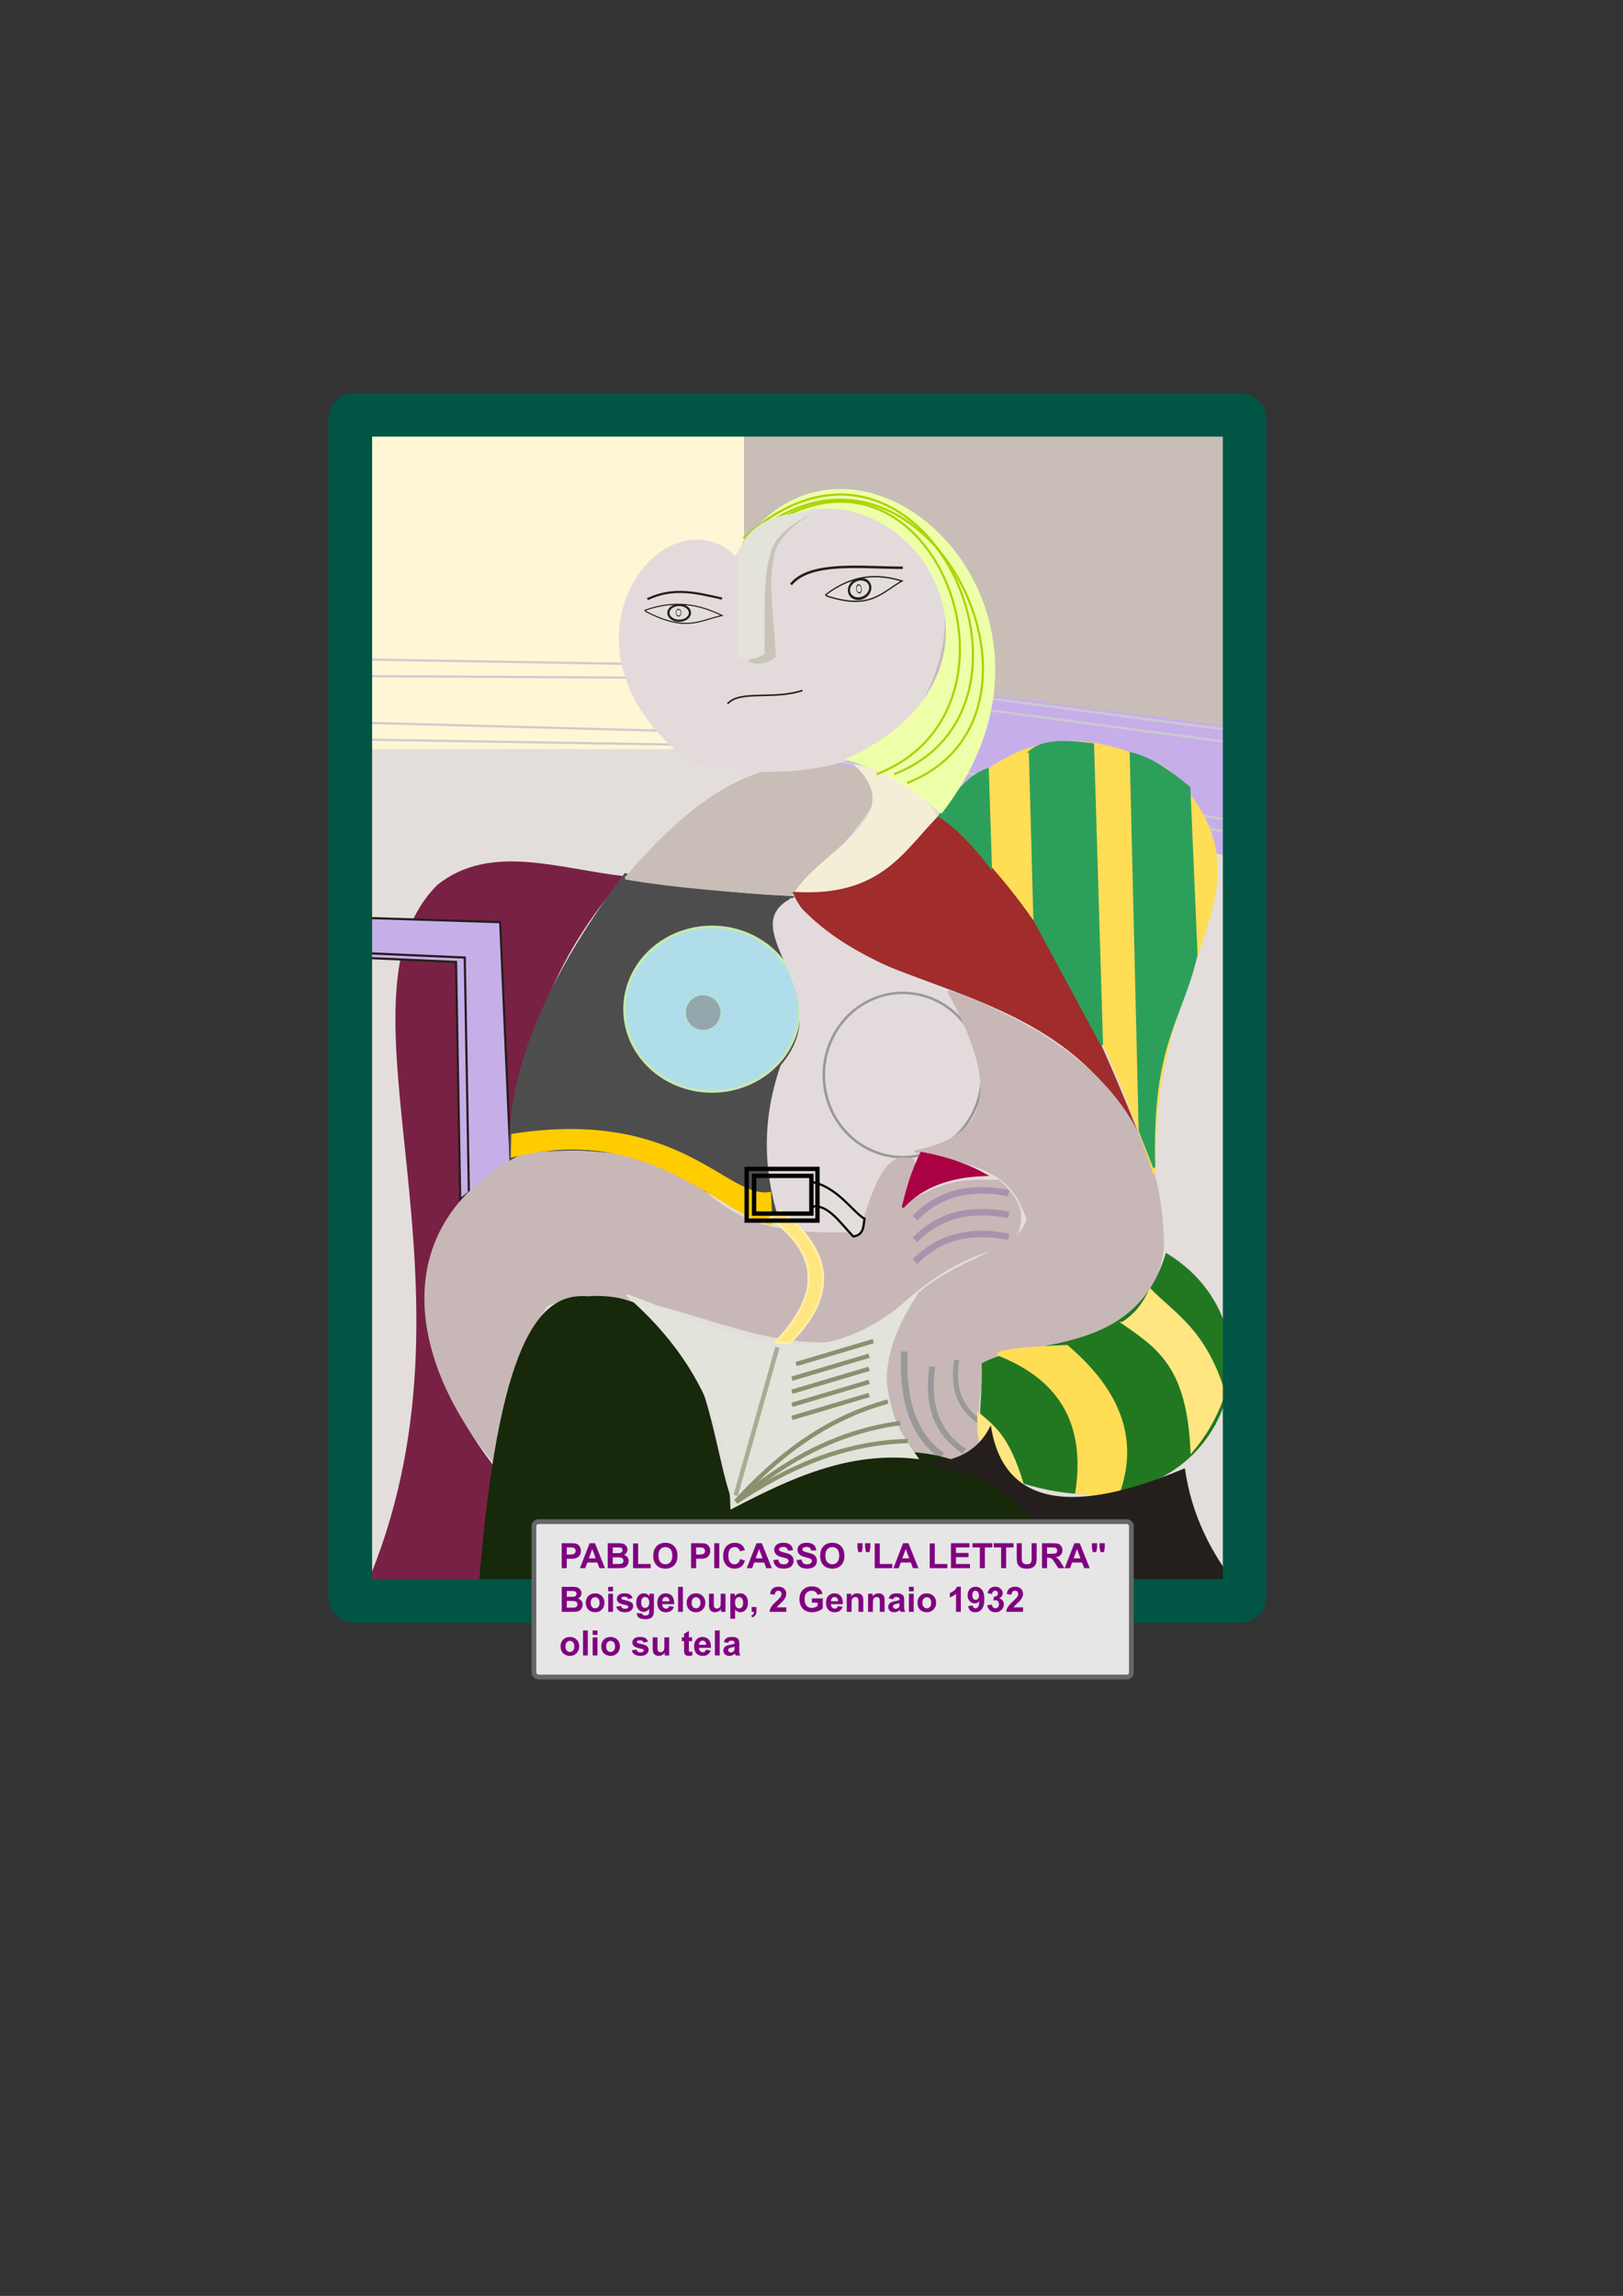<?xml version="1.0" encoding="UTF-8" standalone="no"?>
<!-- Created with Inkscape (http://www.inkscape.org/) -->
<svg
    xmlns:inkscape="http://www.inkscape.org/namespaces/inkscape"
    xmlns:rdf="http://www.w3.org/1999/02/22-rdf-syntax-ns#"
    xmlns="http://www.w3.org/2000/svg"
    xmlns:cc="http://creativecommons.org/ns#"
    xmlns:dc="http://purl.org/dc/elements/1.1/"
    xmlns:sodipodi="http://sodipodi.sourceforge.net/DTD/sodipodi-0.dtd"
    xmlns:svg="http://www.w3.org/2000/svg"
    xmlns:ns1="http://sozi.baierouge.fr"
    xmlns:xlink="http://www.w3.org/1999/xlink"
    id="svg2"
    sodipodi:docname="picasso.svg.2012_11_25_18_24_43.0.svg"
    viewBox="0 0 744.09 1052.4"
    version="1.1"
    inkscape:version="0.48+devel r9772"
  >
  <rect x="0" y="0" width="744.09" height="1052.4" fill="#333333" stroke="none"/>
  <sodipodi:namedview
      id="base"
      bordercolor="#666666"
      inkscape:pageshadow="2"
      inkscape:window-y="0"
      pagecolor="#ffffff"
      inkscape:window-height="752"
      inkscape:window-maximized="0"
      inkscape:zoom="1.0395518"
      inkscape:window-x="0"
      showgrid="false"
      borderopacity="1.0"
      inkscape:current-layer="layer1"
      inkscape:cx="365.61989"
      inkscape:cy="577.39493"
      inkscape:window-width="1280"
      inkscape:pageopacity="0.0"
      inkscape:document-units="px"
  />
  <g
      id="layer1"
      inkscape:label="Livello 1"
      inkscape:groupmode="layer"
    >
    <g
        id="g4293"
      >
      <g
          id="g4029"
        >
        <g
            id="g3949"
          >
          <rect
              id="rect3215"
              style="fill:#fff6d5"
              ry="1.787"
              height="154.56"
              width="181.54"
              y="190.51"
              x="166.25"
          />
          <path
              id="path3217"
              d="m341.11 189.56v156.7l224.54 45.863-1.911-202.56z"
              style="fill:#c8beb7"
              inkscape:connector-curvature="0"
          />
          <path
              id="path3219"
              d="m563.74 332.88v60.196l-219.76-44.908-0.955-43.952z"
              style="fill:#c6afe9"
              inkscape:connector-curvature="0"
          />
          <path
              id="path3223"
              sodipodi:nodetypes="ccccccc"
              inkscape:connector-curvature="0"
              style="stroke:#cccccc;stroke-width:1px;fill:none"
              d="m168.32 331.34 172.62 4.628 222.92 40.033 0.688 5.771-220.06-39.899-177.37-2.852z"
          />
          <path
              id="path3221"
              d="m167.21 302.3 172.94 2.866 224.54 29.62 0.955 5.733-221.67-29.62-175.81-0.955z"
              style="stroke:#cccccc;stroke-width:1px;fill:none"
              inkscape:connector-curvature="0"
          />
          <path
              id="path3225"
              d="m170.08 730.36 395.57-0.955v-336.33l-218.81-49.685h-180.59z"
              style="fill:#e3dedb"
              inkscape:connector-curvature="0"
          />
          <path
              id="path3326"
              d="m286.65 401.67c-32.746 36.179-49.424 80.392-51.596 131.86-57.108 27.377-44.972 91.809-8.599 138.55-2.229 18.982-4.459 37.967-6.688 54.463l-52.552 1.911c60.08-137.83-19.71-270.21 33.43-322.95 24.418-19.213 55.395-7.21 85.994-3.822z"
              sodipodi:nodetypes="ccccccc"
              style="fill:#782144"
              inkscape:connector-curvature="0"
          />
          <g
              id="g3322"
            >
            <path
                id="path3320"
                d="m164.17 422.78 61.151 1.911 4.777 109.88-19.11 15.288-1.911-108.93-42.997-1.911z"
                style="stroke:#241f1c;stroke-width:1px;fill:#c6afe9"
                inkscape:connector-curvature="0"
            />
            <path
                id="path3318"
                style="stroke:#241f1c;stroke-width:1px;fill:#c6afe9"
                inkscape:connector-curvature="0"
                d="m168.17 420.78 61.151 1.911 4.777 109.88-19.11 15.288-1.911-108.93-42.997-1.911z"
            />
          </g
          >
          <path
              id="path3328"
              d="m286.65 400.72c22.581 6.402 48.784 9.183 76.439 10.51-22.001 15.771 20.585 45.871-5.733 82.172-7.395 17.517-7.651 48.411 0 65.929-40.928-9.889-66.654-44.872-123.26-27.709-2.066-36.29 13.863-79.329 52.552-130.9z"
              sodipodi:nodetypes="cccccc"
              style="stroke:#4d4d4d;stroke-width:1px;fill:#4d4d4d"
              inkscape:connector-curvature="0"
          />
          <g
              id="g4102"
            >
            <path
                id="path3330"
                sodipodi:rx="35.830811"
                sodipodi:ry="32.008854"
                style="stroke-linejoin:round;stroke:#c6e9af;stroke-linecap:round;stroke-width:1.056;fill:#afdde9"
                sodipodi:type="arc"
                d="m365 462.35a35.831 32.009 0 1 1 -71.662 0 35.831 32.009 0 1 1 71.662 0z"
                transform="matrix(1.119 0 0 1.177 -41.9 -81.597)"
                sodipodi:cy="462.34821"
                sodipodi:cx="329.16571"
            />
            <path
                id="path4100"
                sodipodi:rx="35.830811"
                sodipodi:ry="32.008854"
                style="stroke-linejoin:round;stroke:#c6e9af;stroke-linecap:round;stroke-width:1.056;fill:#93a7ac"
                sodipodi:type="arc"
                d="m365 462.35a35.831 32.009 0 1 1 -71.662 0 35.831 32.009 0 1 1 71.662 0z"
                transform="matrix(.225 0 0 .252 248.31 347.64)"
                sodipodi:cy="462.34821"
                sodipodi:cx="329.16571"
            />
          </g
          >
          <path
              id="path4106"
              d="m286.65 402.63c24.217 4.13 50.667 6.025 77.395 7.644 16.034-18.325 48.91-46.636 34.398-56.374-49.837-13.617-82.064 14.59-111.79 48.73z"
              sodipodi:nodetypes="cccc"
              style="stroke:#c8beb7;stroke-width:1px;fill:#c8beb7"
              inkscape:connector-curvature="0"
          />
          <path
              id="path4108"
              d="m364.04 410.27c20.398-1.997 40.579-2.69 65.929-34.398-6.114-11.435-15.956-21.005-37.264-24.843 25.181 24.089-17.577 39.685-28.665 59.24z"
              sodipodi:nodetypes="cccc"
              style="stroke:#f4eed7;stroke-width:1px;fill:#f4eed7"
              inkscape:connector-curvature="0"
          />
          <path
              id="path4110"
              d="m364.04 409.32c40.927 2.549 50.933-19.64 67.84-36.309 42.472 36.74 66.181 86.699 95.549 161.48-30.73-92.74-140.59-75.03-163.39-125.17z"
              sodipodi:nodetypes="cccc"
              style="stroke:#a02c2c;stroke-width:1px;fill:#a02c2c"
              inkscape:connector-curvature="0"
          />
          <path
              id="path4112"
              d="m363.09 412.19c17.12 19.94 36.809 29.035 73.573 43.952 14.728 23.32 29.718 65.335-22.932 75.484-16.514 7.341-16.343 20.244-18.154 32.487h-36.309c-8.081-22.943-10.649-47.462-0.955-75.484 28.329-33.138-22.38-62.635 4.777-76.439z"
              sodipodi:nodetypes="ccccccc"
              style="stroke:#e3dbdb;stroke-width:1px;fill:#e3dbdb"
              inkscape:connector-curvature="0"
          />
          <path
              id="path4114"
              sodipodi:rx="30.097879"
              sodipodi:ry="32.964344"
              style="stroke-linejoin:round;stroke:#999999;stroke-linecap:round;fill:#e3dbdb"
              sodipodi:type="arc"
              d="m449.08 495.79a30.098 32.964 0 1 1 -60.196 0 30.098 32.964 0 1 1 60.196 0z"
              transform="matrix(1.204 0 0 1.142 -90.511 -73.423)"
              sodipodi:cy="495.79028"
              sodipodi:cx="418.9816"
          />
          <path
              id="path4116"
              d="m434.75 454.23c19.297 35.704 26.066 65.667-15.288 73.573 44.579 6.769 46.467 18.875 51.596 30.576-3.153 25.512-96.929 18.133-52.552 110.84 10.51 3.188 21.021 3.717 31.531-5.733-2.403-15.548-3.461-30.558 6.688-41.086 32.933-6.04 70.355-5.549 76.439-50.641-0.242-46.528-19.674-88.723-98.415-117.53z"
              sodipodi:nodetypes="cccccccc"
              style="stroke:#c8b7b7;stroke-width:1px;fill:#c8b7b7"
              inkscape:connector-curvature="0"
          />
          <g
              id="g4124"
            >
            <path
                id="path4118"
                sodipodi:nodetypes="cc"
                style="stroke:#999999;stroke-width:3;fill:none"
                inkscape:connector-curvature="0"
                d="m414.68 619.53c-1.003 20.416 2.958 37.522 17.199 47.774"
            />
            <path
                id="path4120"
                d="m427.38 626.43c-2.185 15.942 0.86 29.655 14.735 38.752"
                sodipodi:nodetypes="cc"
                style="stroke:#999999;stroke-width:2.685;fill:none"
                inkscape:connector-curvature="0"
            />
            <path
                id="path4122"
                sodipodi:nodetypes="cc"
                style="stroke:#999999;stroke-width:2.335;fill:none"
                inkscape:connector-curvature="0"
                d="m438.65 623.39c-2.099 12.549 0.826 23.343 14.155 30.503"
            />
          </g
          >
          <path
              id="path3099"
              d="m227.41 671.12c1.766-24.206 8.441-48.411 22.932-72.617 45.376-18.742 94.789 28.108 148.1 13.377 17.639-18.321 36.339-35.315 64.018-41.086 7.026-8.796 8.483-18.288-4.777-29.62-12.046 0.633-20.825-2.656-44.908 12.421 4.536-7.325 8.693-14.651 5.733-21.976-7.112-1.603-14.282-2.341-23.887 33.442-92.934 4.827-48.979-43.497-153.83-36.309-64.414 32.083-53.041 95.578-13.377 142.37z"
              sodipodi:nodetypes="cccccccccc"
              style="stroke:#c8b7b7;stroke-width:1px;fill:#c8b7b7"
              inkscape:connector-curvature="0"
          />
          <g
              id="g3875"
            >
            <path
                id="path3101"
                sodipodi:nodetypes="cc"
                style="stroke:#a793ac;stroke-width:3;fill:none"
                inkscape:connector-curvature="0"
                d="m462.46 546.91c-16.7-3.281-31.388-0.526-42.997 11.466"
            />
            <path
                id="path3871"
                d="m462.46 556.91c-16.7-3.281-31.388-0.526-42.997 11.466"
                sodipodi:nodetypes="cc"
                style="stroke:#a793ac;stroke-width:3;fill:none"
                inkscape:connector-curvature="0"
            />
            <path
                id="path3873"
                sodipodi:nodetypes="cc"
                style="stroke:#a793ac;stroke-width:3;fill:none"
                inkscape:connector-curvature="0"
                d="m462.46 566.91c-16.7-3.281-31.388-0.526-42.997 11.466"
            />
          </g
          >
          <path
              id="path3880"
              d="m234.9 520.21c77.08-12.088 98.135 29.995 118.09 26.693l0.641 14.094c-22.36-3.69-55.18-47.19-118.95-30.95z"
              sodipodi:nodetypes="ccccc"
              style="stroke:#ffcc00;stroke-width:1px;fill:#ffcc00"
              inkscape:connector-curvature="0"
          />
          <path
              id="path3882"
              d="m396.34 558.65c-0.562 3.421-0.222 7.407-5.125 8.115-6.03-6.19-11.696-14.934-18.792-13.667l-0.214-11.318c11.765 2.315 18.881 13.912 24.13 16.87z"
              sodipodi:nodetypes="ccccc"
              style="stroke:#000000;stroke-width:1px;fill:#e3dedb"
              inkscape:connector-curvature="0"
          />
          <path
              id="path3892"
              d="m352.99 558.22c24.176 17.728 22.382 36.12 2.562 57.016l6.193 0.641c20.912-20.358 21.916-40.716-3.844-61.073z"
              sodipodi:nodetypes="ccccc"
              style="stroke:#ffeeaa;stroke-width:1px;fill:#ffe680"
              inkscape:connector-curvature="0"
          />
          <g
              id="g3888"
              style="stroke:#000000;stroke-width:2;fill:none"
            >
            <rect
                id="rect3884"
                style="stroke:#000000;stroke-width:2;fill:none"
                rx="0"
                ry="0"
                height="23.703"
                width="32.459"
                y="535.8"
                x="342.31"
            />
            <rect
                id="rect3886"
                style="stroke:#000000;stroke-width:2;fill:none"
                rx="0"
                ry="0"
                height="17.297"
                width="26.266"
                y="539"
                x="345.73"
            />
          </g
          >
          <path
              id="path3103"
              d="m219.76 730.36c8.938-116.89 28.126-137.43 49.685-135.68 56.109-3.9 54.896 69.267 66.884 96.504 93.53-52.517 129.45-14.183 157.66 36.309z"
              sodipodi:nodetypes="ccccc"
              style="stroke:#17280b;stroke-width:1px;fill:#17280b"
              inkscape:connector-curvature="0"
          />
          <path
              id="path3105"
              d="m287.6 593.73c29.163 25.266 46.621 56.916 47.774 97.46 26.578-13.833 53.459-26.605 85.038-22.932-13.777-18.732-23.852-39.191 0-75.484-48.093 43.536-82.809 19.156-132.81 0.955z"
              sodipodi:nodetypes="ccccc"
              style="stroke:#e2e3db;stroke-width:1px;fill:#e2e3db"
              inkscape:connector-curvature="0"
          />
          <path
              id="path3107"
              d="m365 625.26 35.353-10.51"
              style="stroke:#8a916f;stroke-width:2;fill:none"
              inkscape:connector-curvature="0"
          />
          <path
              id="path3877"
              style="stroke:#8a916f;stroke-width:2;fill:none"
              inkscape:connector-curvature="0"
              d="m363.09 631.95 35.353-10.51"
          />
          <path
              id="path3879"
              d="m363.09 637.95 35.353-10.51"
              style="stroke:#8a916f;stroke-width:2;fill:none"
              inkscape:connector-curvature="0"
          />
          <path
              id="path3881"
              style="stroke:#8a916f;stroke-width:2;fill:none"
              inkscape:connector-curvature="0"
              d="m363.09 643.95 35.353-10.51"
          />
          <path
              id="path3883"
              d="m363.09 649.95 35.353-10.51"
              style="stroke:#8a916f;stroke-width:2;fill:none"
              inkscape:connector-curvature="0"
          />
          <path
              id="path3885"
              d="m356.4 617.62-19.11 67.84"
              style="stroke:#a7ac93;stroke-width:2;fill:none"
              inkscape:connector-curvature="0"
          />
          <path
              id="path3887"
              d="m337.29 688.32c18.96-20.651 40.65-37.888 69.751-45.863"
              sodipodi:nodetypes="cccc"
              style="stroke:#8a916f;stroke-width:2;fill:none"
              inkscape:connector-curvature="0"
          />
          <path
              id="path3889"
              style="stroke:#8a916f;stroke-width:2;fill:none"
              d="m337.41 688.39c21.565-17.913 45.377-32.076 75.286-36.064"
              inkscape:transform-center-x="-38.244923"
              inkscape:transform-center-y="-18.914625"
              inkscape:connector-curvature="0"
              sodipodi:nodetypes="cccc"
          />
          <path
              id="path3891"
              style="stroke:#8a916f;stroke-width:2;fill:none"
              d="m337.5 688.46c23.337-15.534 48.513-27.101 78.675-27.907"
              inkscape:transform-center-x="-40.029488"
              inkscape:transform-center-y="-14.76744"
              inkscape:connector-curvature="0"
              sodipodi:nodetypes="cccc"
          />
          <path
              id="path3893"
              d="m422.42 528.49c-4.841 9.903-6.59 17.332-8.529 24.914 9.14-10.036 22.215-14.347 37.933-14.814-7.433-4.156-16.599-7.735-29.403-10.1z"
              sodipodi:nodetypes="cccc"
              style="stroke:#aa0044;stroke-width:1px;fill:#aa0044"
              inkscape:connector-curvature="0"
          />
          <path
              id="path3895"
              d="m431.57 373.16c35.816-42.442 69.737-37.501 103.18-20.636 56.257 55.536-8.555 84.771-5.383 185.73-32.599-96.631-65.198-134.47-97.798-165.09z"
              sodipodi:nodetypes="cccc"
              style="stroke:#ffdd55;stroke-width:1px;fill:#ffdd55"
              inkscape:connector-curvature="0"
          />
          <path
              id="path3899"
              d="m430.67 374.06c7.045-9.97 12.917-18.09 22.161-21.462l1.436 44.987c-7.866-10.421-15.731-18.472-23.597-23.525z"
              sodipodi:nodetypes="cccc"
              style="stroke:#2ca05a;stroke-width:1px;fill:#2ca05a"
              inkscape:connector-curvature="0"
          />
          <path
              id="path3901"
              d="m472.19 344.49 2.064 77.185 30.957 57.373-4.128-137.86c-11.389-1.36-22.466-2.285-28.893 3.302z"
              sodipodi:nodetypes="ccccc"
              style="stroke:#2ca05a;stroke-width:1px;fill:#2ca05a"
              inkscape:connector-curvature="0"
          />
          <path
              id="path3903"
              d="m518.42 345.32c8.943 1.933 17.886 8.299 26.829 15.685l3.302 76.772c-7.13 30.478-21.055 40.572-19.399 97.41l-6.604-16.923z"
              sodipodi:nodetypes="cccccc"
              style="stroke:#2ca05a;stroke-width:1px;fill:#2ca05a"
              inkscape:connector-curvature="0"
          />
          <path
              id="path3886"
              d="m337.36 255.62c-32.438-31.958-89.545 41.033-20.636 93.312 43.32 9.78 70.714 1.644 95.106-9.87 68.608-98.598-51.974-131.83-74.47-83.442z"
              sodipodi:nodetypes="cccc"
              style="stroke:#e3dbdb;stroke-width:1px;fill:#e3dbdb"
              inkscape:connector-curvature="0"
          />
          <g
              id="g3898"
            >
            <path
                id="path3888"
                sodipodi:nodetypes="cccc"
                style="stroke:#eeffaa;stroke-width:1px;fill:#eeffaa"
                inkscape:connector-curvature="0"
                d="m388.5 348.04c98.894-45.103 15.646-157.32-47.553-98.695 52.573-72.453 163.84 28.345 90.62 122.92-11.782-9.791-24.221-19.144-43.067-24.225z"
            />
            <path
                id="path3890"
                style="stroke:#aad400;stroke-width:1px;fill:none"
                d="m340.96 250.25c80.877-73.334 141.97 73.04 60.941 104.65"
                sodipodi:nodetypes="cc"
                inkscape:transform-center-y="40.870704"
                inkscape:connector-curvature="0"
                inkscape:transform-center-x="-50.03793"
            />
            <path
                id="path3894"
                sodipodi:nodetypes="cc"
                d="m340.88 246.66c80.877-73.334 150.04 76.629 69.016 108.24"
                inkscape:transform-center-x="-50.03793"
                inkscape:transform-center-y="40.870704"
                inkscape:connector-curvature="0"
                style="stroke:#aad400;stroke-width:1px;fill:none"
            />
            <path
                id="path3896"
                style="stroke:#aad400;stroke-width:1px;fill:none"
                d="m340.6 248.86c80.877-73.334 156.32 78.424 75.297 110.03"
                sodipodi:nodetypes="cc"
                inkscape:transform-center-y="40.870704"
                inkscape:connector-curvature="0"
                inkscape:transform-center-x="-50.03793"
            />
          </g
          >
          <path
              id="path3906"
              style="stroke:#c8c4b7;stroke-width:1px;fill:#c8c4b7"
              d="m343.85 302.91-3.647-46.611c6.814-20.503 24.103-18.515 33.861-22.748-12.511 7.507-19.321 14.904-19.703 22.176-2.837 10.36 0.016 29.308 0.859 45.222-3.324 2.533-7.005 3.625-11.37 1.962z"
              inkscape:transform-center-x="14.095155"
              inkscape:transform-center-y="35.354875"
              inkscape:connector-curvature="0"
              sodipodi:nodetypes="cccccc"
          />
          <path
              id="path3904"
              d="m338.5 300.56v-46.754c8.393-19.909 25.474-16.578 35.533-20.037-13.059 6.508-20.425 13.351-21.373 20.572-3.637 10.107-2.27 29.22-2.672 45.151-3.511 2.266-7.266 3.068-11.488 1.069z"
              sodipodi:nodetypes="cccccc"
              style="stroke:#e3e2db;stroke-width:1px;fill:#e3e2db"
              inkscape:connector-curvature="0"
          />
          <g
              id="g3914"
            >
            <path
                id="path3908"
                sodipodi:nodetypes="cccc"
                style="stroke:#241f1c;stroke-width:.5;fill:#e3dedb"
                inkscape:connector-curvature="0"
                d="m295.75 279.72c14.265-5.055 25.245-2.443 35.266 2.405-10.559 2.445-16.696 7.61-34.999-1.87z"
            />
            <path
                id="path3910"
                sodipodi:rx="4.9425392"
                sodipodi:ry="3.6067181"
                style="stroke-linejoin:round;stroke:#241f1c;stroke-linecap:round;fill:#e3dedb"
                sodipodi:type="arc"
                d="m316.32 281.99a4.942 3.607 0 1 1 -9.885 0 4.942 3.607 0 1 1 9.885 0z"
                transform="translate(-9.2785e-8 -1.069)"
                sodipodi:cy="281.99393"
                sodipodi:cx="311.37997"
            />
            <path
                id="path3912"
                sodipodi:rx="4.9425392"
                sodipodi:ry="3.6067181"
                style="stroke-linejoin:round;stroke:#241f1c;stroke-linecap:round;fill:#e3dedb"
                sodipodi:type="arc"
                d="m316.32 281.99a4.942 3.607 0 1 1 -9.885 0 4.942 3.607 0 1 1 9.885 0z"
                transform="matrix(.231 0 0 .428 239.17 160.14)"
                sodipodi:cy="281.99393"
                sodipodi:cx="311.37997"
            />
          </g
          >
          <g
              id="g3919"
              transform="matrix(.977 -.26 .213 1.19 30.045 16.614)"
            >
            <path
                id="path3921"
                d="m295.75 279.72c14.265-5.055 25.245-2.443 35.266 2.405-10.559 2.445-16.696 7.61-34.999-1.87z"
                sodipodi:nodetypes="cccc"
                style="stroke:#241f1c;stroke-width:.5;fill:#e3dedb"
                inkscape:connector-curvature="0"
            />
            <path
                id="path3923"
                sodipodi:rx="4.9425392"
                sodipodi:ry="3.6067181"
                style="stroke-linejoin:round;stroke:#241f1c;stroke-linecap:round;fill:#e3dedb"
                sodipodi:type="arc"
                d="m316.32 281.99c0 1.992-2.213 3.607-4.942 3.607s-4.942-1.615-4.942-3.607 2.213-3.607 4.942-3.607 4.942 1.615 4.942 3.607z"
                transform="translate(-9.2785e-8 -1.069)"
                sodipodi:cy="281.99393"
                sodipodi:cx="311.37997"
            />
            <path
                id="path3925"
                sodipodi:rx="4.9425392"
                sodipodi:ry="3.6067181"
                style="stroke-linejoin:round;stroke:#241f1c;stroke-linecap:round;fill:#e3dedb"
                sodipodi:type="arc"
                d="m316.32 281.99c0 1.992-2.213 3.607-4.942 3.607s-4.942-1.615-4.942-3.607 2.213-3.607 4.942-3.607 4.942 1.615 4.942 3.607z"
                transform="matrix(.231 0 0 .428 239.17 160.14)"
                sodipodi:cy="281.99393"
                sodipodi:cx="311.37997"
            />
          </g
          >
          <path
              id="path3927"
              d="m296.82 274.65c12.36-5.858 23.213-2.671 34.197-0.267"
              sodipodi:nodetypes="cc"
              style="stroke:#241f1c;stroke-width:1px;fill:none"
              inkscape:connector-curvature="0"
          />
          <path
              id="path3929"
              style="stroke:#241f1c;stroke-width:1.142px;fill:none"
              d="m362.63 267.9c8.823-10.832 32.889-7.618 51.252-7.644"
              inkscape:transform-center-x="-25.649463"
              inkscape:transform-center-y="-3.7748293"
              inkscape:connector-curvature="0"
              sodipodi:nodetypes="cc"
          />
          <path
              id="path3931"
              style="stroke:#241f1c;stroke-width:.726px;fill:none"
              d="m333.57 322.6c5.609-6.465 21.338-1.647 34.33-6.125"
              inkscape:transform-center-x="-17.181884"
              inkscape:transform-center-y="-3.0349597"
              inkscape:connector-curvature="0"
              sodipodi:nodetypes="cc"
          />
          <g
              id="g3941"
              transform="matrix(1.032 0 0 1 -17.958 0)"
            >
            <path
                id="path3933"
                sodipodi:nodetypes="cccc"
                style="stroke:#217821;stroke-width:1px;fill:#217821"
                inkscape:connector-curvature="0"
                d="m465.66 677.32c-18.541-6.356-10.573-32.595-11.664-52.039 19.677-11.818 67.722-2.297 81.648-50.245 58.713 37.072 20.973 136.66-69.984 102.28z"
            />
            <path
                id="path3935"
                sodipodi:nodetypes="ccccc"
                style="stroke:#ffdd55;stroke-width:1px;fill:#ffdd55"
                inkscape:connector-curvature="0"
                d="m460.79 620.87c0.169-1.706 9.816-3.017 30.591-3.864 22.204 19.433 31.345 41.106 23.506 65.689-3.675 2.117-9.643 2.923-19.32 1.61 5.038-33.618-8.94-52.973-34.777-63.435z"
            />
            <path
                id="path3937"
                sodipodi:nodetypes="ccccc"
                style="stroke:#ffe680;stroke-width:1px;fill:#ffe680"
                inkscape:connector-curvature="0"
                d="m516.18 606.38c6.765-4.508 9.696-9.782 12.236-15.134 10.406 11.037 24.443 18.524 32.845 47.335-3.832 11.903-8.951 19.944-14.49 26.727-1.564-38.924-14.825-47.603-30.591-58.927z"
            />
            <path
                id="path3939"
                sodipodi:nodetypes="cccc"
                style="stroke:#ffe680;stroke-width:1px;fill:#ffe680"
                inkscape:connector-curvature="0"
                d="m456.28 666.92c-4.908-5.747-4.24-12.424-4.186-18.998 6.548 5.994 13.095 9.985 19.642 32.523-5.152-3.198-10.304-6.16-15.456-13.524z"
            />
          </g
          >
          <path
              id="path3947"
              d="m426.18 671.04c12.659-0.867 22.328-5.719 27.814-16.15 8.409 48.242 61.503 30.245 88.825 18.842 2.991 20.486 11.671 38.128 24.225 53.834l-72.675-0.897c-32.53-55.29-51.35-51.05-68.18-55.63z"
              sodipodi:nodetypes="cccccc"
              style="stroke:#241f1c;stroke-width:1px;fill:#241f1c"
              inkscape:connector-curvature="0"
          />
        </g
        >
        <rect
            id="rect4027"
            style="stroke-linejoin:round;stroke:#005544;stroke-linecap:round;stroke-width:20;fill:none"
            ry="1.787"
            height="543.72"
            width="410.03"
            y="190.13"
            x="160.6"
        />
      </g
      >
      <g
          id="g4233"
          transform="translate(99.77 -60.912)"
        >
        <rect
            id="rect4117"
            style="stroke-linejoin:round;stroke:#666666;stroke-linecap:round;stroke-width:2.19;fill:#e6e6e6"
            ry="2.054"
            height="71.224"
            width="273.91"
            y="758.4"
            x="145.02"
        />
        <g
            id="text4109"
            style="fill:#800080"
          >
          <path
              id="path4121"
              inkscape:connector-curvature="0"
              d="m157.76 779.74v-11.453h3.711c1.406 0 2.323 0.057 2.75 0.172 0.656 0.172 1.206 0.547 1.648 1.125 0.443 0.573 0.664 1.315 0.664 2.227-0 0.703-0.128 1.294-0.383 1.773-0.255 0.479-0.581 0.857-0.977 1.133-0.391 0.271-0.789 0.451-1.195 0.539-0.552 0.109-1.352 0.164-2.398 0.164h-1.508v4.32h-2.312m2.312-9.516v3.25h1.266c0.911 0 1.521-0.06 1.828-0.18 0.307-0.12 0.547-0.307 0.719-0.562 0.177-0.255 0.266-0.552 0.266-0.891-0-0.417-0.122-0.76-0.367-1.031-0.245-0.271-0.555-0.44-0.93-0.508-0.276-0.052-0.831-0.078-1.664-0.078h-1.117"
          />
          <path
              id="path4123"
              inkscape:connector-curvature="0"
              d="m177.59 779.74h-2.516l-1-2.602h-4.578l-0.945 2.602h-2.453l4.461-11.453h2.445l4.586 11.453m-4.258-4.531-1.578-4.25-1.547 4.25h3.125"
          />
          <path
              id="path4125"
              inkscape:connector-curvature="0"
              d="m178.86 768.29h4.578c0.906 0 1.581 0.039 2.023 0.117 0.448 0.073 0.846 0.229 1.195 0.469 0.354 0.24 0.648 0.56 0.883 0.961 0.234 0.396 0.352 0.841 0.352 1.336-0 0.536-0.146 1.029-0.438 1.477-0.286 0.448-0.677 0.784-1.172 1.008 0.698 0.203 1.234 0.549 1.609 1.039 0.375 0.49 0.562 1.065 0.562 1.727-0 0.521-0.122 1.029-0.367 1.523-0.24 0.49-0.57 0.883-0.992 1.18-0.417 0.292-0.932 0.471-1.547 0.539-0.385 0.042-1.315 0.068-2.789 0.078h-3.898v-11.453m2.312 1.906v2.648h1.516c0.901 0 1.461-0.013 1.68-0.039 0.396-0.047 0.706-0.182 0.93-0.406 0.229-0.229 0.344-0.529 0.344-0.898-0-0.354-0.099-0.641-0.297-0.859-0.193-0.224-0.482-0.359-0.867-0.406-0.229-0.026-0.888-0.039-1.977-0.039h-1.328m0 4.555v3.062h2.141c0.833 0 1.362-0.023 1.586-0.07 0.344-0.062 0.622-0.214 0.836-0.453 0.219-0.245 0.328-0.57 0.328-0.977 0-0.344-0.083-0.635-0.25-0.875-0.167-0.24-0.409-0.414-0.727-0.523-0.313-0.109-0.995-0.164-2.047-0.164h-1.867"
          />
          <path
              id="path4127"
              inkscape:connector-curvature="0"
              d="m190.48 779.74v-11.359h2.312v9.43h5.75v1.93h-8.062"
          />
          <path
              id="path4129"
              inkscape:connector-curvature="0"
              d="m199.73 774.09c0-1.167 0.174-2.146 0.523-2.938 0.26-0.583 0.615-1.107 1.062-1.57 0.453-0.464 0.948-0.807 1.484-1.031 0.714-0.302 1.536-0.453 2.469-0.453 1.688 0 3.036 0.523 4.047 1.57 1.016 1.047 1.523 2.503 1.523 4.367-0 1.849-0.503 3.297-1.508 4.344-1.005 1.042-2.349 1.562-4.031 1.562-1.703 0-3.057-0.518-4.062-1.555-1.005-1.042-1.508-2.474-1.508-4.297m2.383-0.078c0 1.297 0.299 2.281 0.898 2.953 0.599 0.667 1.359 1 2.281 1 0.922 0 1.677-0.331 2.266-0.992 0.594-0.667 0.891-1.664 0.891-2.992-0-1.312-0.289-2.292-0.867-2.938-0.573-0.646-1.336-0.969-2.289-0.969-0.953 0-1.721 0.328-2.305 0.984-0.583 0.651-0.875 1.635-0.875 2.953"
          />
          <path
              id="path4131"
              inkscape:connector-curvature="0"
              d="m217.07 779.74v-11.453h3.711c1.406 0 2.323 0.057 2.75 0.172 0.656 0.172 1.206 0.547 1.648 1.125 0.443 0.573 0.664 1.315 0.664 2.227-0 0.703-0.128 1.294-0.383 1.773-0.255 0.479-0.581 0.857-0.977 1.133-0.391 0.271-0.789 0.451-1.195 0.539-0.552 0.109-1.352 0.164-2.398 0.164h-1.508v4.32h-2.312m2.312-9.516v3.25h1.266c0.911 0 1.521-0.06 1.828-0.18 0.307-0.12 0.547-0.307 0.719-0.562 0.177-0.255 0.266-0.552 0.266-0.891-0-0.417-0.122-0.76-0.367-1.031-0.245-0.271-0.555-0.44-0.93-0.508-0.276-0.052-0.831-0.078-1.664-0.078h-1.117"
          />
          <path
              id="path4133"
              inkscape:connector-curvature="0"
              d="m227.69 779.74v-11.453h2.312v11.453h-2.312"
          />
          <path
              id="path4135"
              inkscape:connector-curvature="0"
              d="m239.52 775.53 2.242 0.711c-0.344 1.25-0.917 2.18-1.719 2.789-0.797 0.604-1.81 0.906-3.039 0.906-1.521 0-2.771-0.518-3.75-1.555-0.979-1.042-1.469-2.463-1.469-4.266 0-1.906 0.492-3.385 1.477-4.438 0.984-1.057 2.279-1.586 3.883-1.586 1.401 0 2.539 0.414 3.414 1.242 0.521 0.49 0.911 1.193 1.172 2.109l-2.289 0.547c-0.135-0.594-0.419-1.062-0.852-1.406-0.427-0.344-0.948-0.516-1.562-0.516-0.849 0-1.539 0.305-2.07 0.914-0.526 0.609-0.789 1.596-0.789 2.961 0 1.448 0.26 2.479 0.781 3.094 0.521 0.615 1.198 0.922 2.031 0.922 0.615 0 1.143-0.195 1.586-0.586 0.443-0.391 0.76-1.005 0.953-1.844"
          />
          <path
              id="path4137"
              inkscape:connector-curvature="0"
              d="m254.09 779.74h-2.516l-1-2.602h-4.578l-0.945 2.602h-2.453l4.461-11.453h2.445l4.586 11.453m-4.258-4.531-1.578-4.25-1.547 4.25h3.125"
          />
          <path
              id="path4139"
              inkscape:connector-curvature="0"
              d="m254.77 776.01 2.25-0.219c0.135 0.755 0.409 1.31 0.82 1.664 0.417 0.354 0.977 0.531 1.68 0.531 0.745 0 1.305-0.156 1.68-0.469 0.38-0.318 0.57-0.687 0.57-1.109-0-0.271-0.081-0.5-0.242-0.688-0.156-0.193-0.432-0.359-0.828-0.5-0.271-0.094-0.888-0.26-1.852-0.5-1.24-0.307-2.109-0.685-2.609-1.133-0.703-0.63-1.055-1.398-1.055-2.305 0-0.583 0.164-1.128 0.492-1.633 0.333-0.51 0.81-0.898 1.43-1.164 0.625-0.266 1.378-0.398 2.258-0.398 1.438 0 2.518 0.315 3.242 0.945 0.729 0.63 1.112 1.471 1.148 2.523l-2.312 0.102c-0.099-0.589-0.312-1.01-0.641-1.266-0.323-0.26-0.81-0.391-1.461-0.391-0.672 0-1.198 0.138-1.578 0.414-0.245 0.177-0.367 0.414-0.367 0.711 0 0.271 0.115 0.503 0.344 0.695 0.292 0.245 1 0.5 2.125 0.766 1.125 0.266 1.956 0.542 2.492 0.828 0.542 0.281 0.964 0.669 1.266 1.164 0.307 0.49 0.461 1.096 0.461 1.82-0 0.656-0.182 1.271-0.547 1.844-0.365 0.573-0.88 1-1.547 1.281-0.667 0.276-1.497 0.414-2.492 0.414-1.448 0-2.56-0.333-3.336-1-0.776-0.672-1.24-1.648-1.391-2.93"
          />
          <path
              id="path4141"
              inkscape:connector-curvature="0"
              d="m265.45 776.01 2.25-0.219c0.135 0.755 0.409 1.31 0.82 1.664 0.417 0.354 0.977 0.531 1.68 0.531 0.745 0 1.305-0.156 1.68-0.469 0.38-0.318 0.57-0.687 0.57-1.109-0-0.271-0.081-0.5-0.242-0.688-0.156-0.193-0.432-0.359-0.828-0.5-0.271-0.094-0.888-0.26-1.852-0.5-1.24-0.307-2.109-0.685-2.609-1.133-0.703-0.63-1.055-1.398-1.055-2.305 0-0.583 0.164-1.128 0.492-1.633 0.333-0.51 0.81-0.898 1.43-1.164 0.625-0.266 1.378-0.398 2.258-0.398 1.438 0 2.518 0.315 3.242 0.945 0.729 0.63 1.112 1.471 1.148 2.523l-2.312 0.102c-0.099-0.589-0.312-1.01-0.641-1.266-0.323-0.26-0.81-0.391-1.461-0.391-0.672 0-1.198 0.138-1.578 0.414-0.245 0.177-0.367 0.414-0.367 0.711 0 0.271 0.115 0.503 0.344 0.695 0.292 0.245 1 0.5 2.125 0.766 1.125 0.266 1.956 0.542 2.492 0.828 0.542 0.281 0.964 0.669 1.266 1.164 0.307 0.49 0.461 1.096 0.461 1.82-0 0.656-0.182 1.271-0.547 1.844-0.365 0.573-0.88 1-1.547 1.281-0.667 0.276-1.497 0.414-2.492 0.414-1.448 0-2.56-0.333-3.336-1-0.776-0.672-1.24-1.648-1.391-2.93"
          />
          <path
              id="path4143"
              inkscape:connector-curvature="0"
              d="m276.26 774.09c0-1.167 0.174-2.146 0.523-2.938 0.26-0.583 0.615-1.107 1.062-1.57 0.453-0.464 0.948-0.807 1.484-1.031 0.714-0.302 1.536-0.453 2.469-0.453 1.688 0 3.036 0.523 4.047 1.57 1.016 1.047 1.523 2.503 1.523 4.367-0 1.849-0.503 3.297-1.508 4.344-1.005 1.042-2.349 1.562-4.031 1.562-1.703 0-3.057-0.518-4.062-1.555-1.005-1.042-1.508-2.474-1.508-4.297m2.383-0.078c0 1.297 0.299 2.281 0.898 2.953 0.599 0.667 1.359 1 2.281 1 0.922 0 1.677-0.331 2.266-0.992 0.594-0.667 0.891-1.664 0.891-2.992-0-1.312-0.289-2.292-0.867-2.938-0.573-0.646-1.336-0.969-2.289-0.969-0.953 0-1.721 0.328-2.305 0.984-0.583 0.651-0.875 1.635-0.875 2.953"
          />
          <path
              id="path4145"
              inkscape:connector-curvature="0"
              d="m293.73 772.36-0.414-2.133v-1.938h2.391v1.938l-0.359 2.133h-1.617m3.523 0-0.414-2.133v-1.938h2.391v1.938l-0.359 2.133h-1.617"
          />
          <path
              id="path4147"
              inkscape:connector-curvature="0"
              d="m301.26 779.74v-11.359h2.312v9.43h5.75v1.93h-8.062"
          />
          <path
              id="path4149"
              inkscape:connector-curvature="0"
              d="m321.31 779.74h-2.516l-1-2.602h-4.578l-0.945 2.602h-2.453l4.461-11.453h2.445l4.586 11.453m-4.258-4.531-1.578-4.25-1.547 4.25h3.125"
          />
          <path
              id="path4151"
              inkscape:connector-curvature="0"
              d="m326.48 779.74v-11.359h2.312v9.43h5.75v1.93h-8.062"
          />
          <path
              id="path4153"
              inkscape:connector-curvature="0"
              d="m336.2 779.74v-11.453h8.492v1.938h-6.18v2.539h5.75v1.93h-5.75v3.117h6.398v1.93h-8.711"
          />
          <path
              id="path4155"
              inkscape:connector-curvature="0"
              d="m349.46 779.74v-9.516h-3.398v-1.938h9.102v1.938h-3.391v9.516h-2.312"
          />
          <path
              id="path4157"
              inkscape:connector-curvature="0"
              d="m359.21 779.74v-9.516h-3.398v-1.938h9.102v1.938h-3.391v9.516h-2.312"
          />
          <path
              id="path4159"
              inkscape:connector-curvature="0"
              d="m366.37 768.29h2.312v6.203c0 0.984 0.029 1.622 0.086 1.914 0.099 0.469 0.333 0.846 0.703 1.133 0.375 0.281 0.885 0.422 1.531 0.422 0.656 0 1.151-0.133 1.484-0.398 0.333-0.271 0.534-0.602 0.602-0.992 0.068-0.391 0.102-1.039 0.102-1.945v-6.336h2.312v6.016c-0 1.375-0.062 2.346-0.188 2.914-0.125 0.568-0.357 1.047-0.695 1.438-0.333 0.391-0.781 0.703-1.344 0.938-0.563 0.229-1.297 0.344-2.203 0.344-1.094 0-1.925-0.125-2.492-0.375-0.562-0.255-1.008-0.583-1.336-0.984-0.328-0.406-0.544-0.831-0.648-1.273-0.151-0.656-0.227-1.625-0.227-2.906v-6.109"
          />
          <path
              id="path4161"
              inkscape:connector-curvature="0"
              d="m377.95 779.74v-11.453h4.867c1.224 0 2.112 0.104 2.664 0.312 0.557 0.203 1.003 0.568 1.336 1.094 0.333 0.526 0.5 1.128 0.5 1.805-0 0.859-0.253 1.57-0.758 2.133-0.505 0.557-1.26 0.909-2.266 1.055 0.5 0.292 0.911 0.612 1.234 0.961 0.328 0.349 0.768 0.969 1.32 1.859l1.398 2.234h-2.766l-1.672-2.492c-0.594-0.891-1-1.45-1.219-1.68-0.219-0.234-0.451-0.393-0.695-0.477-0.245-0.088-0.633-0.133-1.164-0.133h-0.469v4.781h-2.312m2.312-6.609h1.711c1.109 0 1.802-0.047 2.078-0.141 0.276-0.094 0.492-0.255 0.648-0.484 0.156-0.229 0.234-0.516 0.234-0.859 0-0.385-0.104-0.695-0.312-0.93-0.203-0.24-0.492-0.391-0.867-0.453-0.188-0.026-0.75-0.039-1.688-0.039h-1.805v2.906"
          />
          <path
              id="path4163"
              inkscape:connector-curvature="0"
              d="m399.84 779.74h-2.516l-1-2.602h-4.578l-0.945 2.602h-2.453l4.461-11.453h2.445l4.586 11.453m-4.258-4.531-1.578-4.25-1.547 4.25h3.125"
          />
          <path
              id="path4165"
              inkscape:connector-curvature="0"
              d="m401.23 772.36-0.414-2.133v-1.938h2.391v1.938l-0.359 2.133h-1.617m3.523 0-0.414-2.133v-1.938h2.391v1.938l-0.359 2.133h-1.617"
          />
          <path
              id="path4167"
              inkscape:connector-curvature="0"
              d="m157.77 788.29h4.578c0.906 0 1.581 0.039 2.023 0.117 0.448 0.073 0.846 0.229 1.195 0.469 0.354 0.24 0.648 0.56 0.883 0.961 0.234 0.396 0.352 0.841 0.352 1.336-0 0.536-0.146 1.029-0.438 1.477-0.286 0.448-0.677 0.784-1.172 1.008 0.698 0.203 1.234 0.549 1.609 1.039 0.375 0.49 0.562 1.065 0.562 1.727-0 0.521-0.122 1.029-0.367 1.523-0.24 0.49-0.57 0.883-0.992 1.18-0.417 0.292-0.932 0.471-1.547 0.539-0.385 0.042-1.315 0.068-2.789 0.078h-3.898v-11.453m2.312 1.906v2.648h1.516c0.901 0 1.461-0.013 1.68-0.039 0.396-0.047 0.706-0.182 0.93-0.406 0.229-0.229 0.344-0.529 0.344-0.898-0-0.354-0.099-0.641-0.297-0.859-0.193-0.224-0.482-0.359-0.867-0.406-0.229-0.026-0.888-0.039-1.977-0.039h-1.328m0 4.555v3.062h2.141c0.833 0 1.362-0.023 1.586-0.07 0.344-0.062 0.622-0.214 0.836-0.453 0.219-0.245 0.328-0.57 0.328-0.977 0-0.344-0.083-0.635-0.25-0.875-0.167-0.24-0.409-0.414-0.727-0.523-0.313-0.109-0.995-0.164-2.047-0.164h-1.867"
          />
          <path
              id="path4169"
              inkscape:connector-curvature="0"
              d="m168.8 795.48c0-0.729 0.18-1.435 0.539-2.117 0.359-0.682 0.867-1.203 1.523-1.562 0.661-0.359 1.398-0.539 2.211-0.539 1.255 0 2.284 0.409 3.086 1.227 0.802 0.813 1.203 1.841 1.203 3.086-0 1.255-0.406 2.297-1.219 3.125-0.807 0.823-1.825 1.234-3.055 1.234-0.76 0-1.487-0.172-2.18-0.516-0.688-0.344-1.211-0.846-1.57-1.508-0.359-0.667-0.539-1.477-0.539-2.43m2.25 0.117c0 0.823 0.195 1.453 0.586 1.891 0.391 0.438 0.872 0.656 1.445 0.656s1.052-0.219 1.438-0.656c0.391-0.438 0.586-1.073 0.586-1.906-0-0.812-0.195-1.438-0.586-1.875-0.385-0.437-0.865-0.656-1.438-0.656-0.573 0-1.055 0.219-1.445 0.656-0.391 0.438-0.586 1.068-0.586 1.891"
          />
          <path
              id="path4171"
              inkscape:connector-curvature="0"
              d="m179.09 790.32v-2.031h2.195v2.031h-2.195m0 9.422v-8.297h2.195v8.297h-2.195"
          />
          <path
              id="path4173"
              inkscape:connector-curvature="0"
              d="m182.75 797.37 2.203-0.336c0.094 0.427 0.284 0.753 0.57 0.977 0.286 0.219 0.688 0.328 1.203 0.328 0.568 0 0.995-0.104 1.281-0.312 0.193-0.146 0.289-0.341 0.289-0.586-0-0.167-0.052-0.305-0.156-0.414-0.109-0.104-0.354-0.201-0.734-0.289-1.771-0.391-2.893-0.747-3.367-1.07-0.656-0.448-0.984-1.07-0.984-1.867 0-0.719 0.284-1.323 0.852-1.812 0.568-0.49 1.448-0.734 2.641-0.734 1.135 0 1.979 0.185 2.531 0.555 0.552 0.37 0.932 0.917 1.141 1.641l-2.07 0.383c-0.088-0.323-0.258-0.57-0.508-0.742-0.245-0.172-0.596-0.258-1.055-0.258-0.578 0-0.992 0.081-1.242 0.242-0.167 0.115-0.25 0.263-0.25 0.445 0 0.156 0.073 0.289 0.219 0.398 0.198 0.146 0.88 0.352 2.047 0.617 1.172 0.266 1.99 0.591 2.453 0.977 0.458 0.391 0.688 0.935 0.688 1.633 0 0.76-0.318 1.414-0.953 1.961-0.635 0.547-1.575 0.82-2.82 0.82-1.13 0-2.026-0.229-2.688-0.688-0.656-0.458-1.086-1.081-1.289-1.867"
          />
          <path
              id="path4175"
              inkscape:connector-curvature="0"
              d="m192.23 800.29 2.508 0.305c0.042 0.292 0.138 0.492 0.289 0.602 0.208 0.156 0.536 0.234 0.984 0.234 0.573 0 1.003-0.086 1.289-0.258 0.193-0.115 0.339-0.299 0.438-0.555 0.068-0.182 0.102-0.518 0.102-1.008v-1.211c-0.656 0.896-1.484 1.344-2.484 1.344-1.115 0-1.997-0.471-2.648-1.414-0.51-0.745-0.766-1.672-0.766-2.781 0-1.391 0.333-2.453 1-3.188 0.672-0.734 1.505-1.102 2.5-1.102 1.026 0 1.872 0.451 2.539 1.352v-1.164h2.055v7.445c0 0.979-0.081 1.711-0.242 2.195-0.161 0.484-0.388 0.865-0.68 1.141-0.292 0.276-0.682 0.492-1.172 0.648-0.484 0.156-1.099 0.234-1.844 0.234-1.406 0-2.404-0.242-2.992-0.727-0.589-0.479-0.883-1.089-0.883-1.828 0-0.073 0.003-0.161 0.008-0.266m1.961-4.867c0 0.88 0.169 1.526 0.508 1.938 0.344 0.406 0.766 0.609 1.266 0.609 0.536 0 0.99-0.208 1.359-0.625 0.37-0.422 0.555-1.044 0.555-1.867 0-0.859-0.177-1.497-0.531-1.914-0.354-0.417-0.802-0.625-1.344-0.625-0.526 0-0.961 0.206-1.305 0.617-0.339 0.406-0.508 1.029-0.508 1.867"
          />
          <path
              id="path4177"
              inkscape:connector-curvature="0"
              d="m207.02 797.1 2.188 0.367c-0.281 0.802-0.727 1.414-1.336 1.836-0.604 0.417-1.362 0.625-2.273 0.625-1.443 0-2.51-0.471-3.203-1.414-0.547-0.755-0.82-1.708-0.82-2.859 0-1.375 0.359-2.45 1.078-3.227 0.719-0.781 1.628-1.172 2.727-1.172 1.234 0 2.208 0.409 2.922 1.227 0.714 0.813 1.055 2.06 1.023 3.742h-5.5c0.016 0.651 0.193 1.159 0.531 1.523 0.339 0.359 0.76 0.539 1.266 0.539 0.344 0 0.633-0.094 0.867-0.281 0.234-0.188 0.411-0.49 0.531-0.906m0.125-2.219c-0.016-0.635-0.18-1.117-0.492-1.445-0.312-0.333-0.693-0.5-1.141-0.5-0.479 0-0.875 0.174-1.188 0.523-0.313 0.349-0.466 0.823-0.461 1.422h3.281"
          />
          <path
              id="path4179"
              inkscape:connector-curvature="0"
              d="m211.12 799.74v-11.453h2.195v11.453h-2.195"
          />
          <path
              id="path4181"
              inkscape:connector-curvature="0"
              d="m215.05 795.48c0-0.729 0.18-1.435 0.539-2.117 0.359-0.682 0.867-1.203 1.523-1.562 0.661-0.359 1.398-0.539 2.211-0.539 1.255 0 2.284 0.409 3.086 1.227 0.802 0.813 1.203 1.841 1.203 3.086-0 1.255-0.406 2.297-1.219 3.125-0.807 0.823-1.825 1.234-3.055 1.234-0.76 0-1.487-0.172-2.18-0.516-0.688-0.344-1.211-0.846-1.57-1.508-0.359-0.667-0.539-1.477-0.539-2.43m2.25 0.117c0 0.823 0.195 1.453 0.586 1.891 0.391 0.438 0.872 0.656 1.445 0.656s1.052-0.219 1.438-0.656c0.391-0.438 0.586-1.073 0.586-1.906-0-0.812-0.195-1.438-0.586-1.875-0.385-0.437-0.865-0.656-1.438-0.656-0.573 0-1.055 0.219-1.445 0.656-0.391 0.438-0.586 1.068-0.586 1.891"
          />
          <path
              id="path4183"
              inkscape:connector-curvature="0"
              d="m230.8 799.74v-1.242c-0.302 0.443-0.701 0.792-1.195 1.047-0.49 0.255-1.008 0.383-1.555 0.383-0.557 0-1.057-0.122-1.5-0.367-0.443-0.245-0.763-0.589-0.961-1.031-0.198-0.443-0.297-1.055-0.297-1.836v-5.25h2.195v3.812c0 1.167 0.039 1.883 0.117 2.148 0.083 0.26 0.232 0.469 0.445 0.625 0.214 0.151 0.484 0.227 0.812 0.227 0.375 0 0.711-0.102 1.008-0.305 0.297-0.208 0.5-0.464 0.609-0.766 0.109-0.307 0.164-1.055 0.164-2.242v-3.5h2.195v8.297h-2.039"
          />
          <path
              id="path4185"
              inkscape:connector-curvature="0"
              d="m235.06 791.44h2.047v1.219c0.266-0.417 0.625-0.755 1.078-1.016 0.453-0.26 0.956-0.391 1.508-0.391 0.964 0 1.781 0.378 2.453 1.133 0.672 0.755 1.008 1.807 1.008 3.156-0 1.385-0.339 2.463-1.016 3.234-0.677 0.766-1.497 1.148-2.461 1.148-0.458 0-0.875-0.091-1.25-0.273-0.37-0.182-0.76-0.495-1.172-0.938v4.18h-2.195v-11.453m2.172 4.008c-0 0.932 0.185 1.622 0.555 2.07 0.37 0.443 0.82 0.664 1.352 0.664 0.51 0 0.935-0.203 1.273-0.609 0.339-0.411 0.508-1.083 0.508-2.016-0-0.87-0.174-1.516-0.523-1.938-0.349-0.422-0.781-0.633-1.297-0.633-0.536 0-0.982 0.208-1.336 0.625-0.354 0.411-0.531 1.023-0.531 1.836"
          />
          <path
              id="path4187"
              inkscape:connector-curvature="0"
              d="m244.84 797.55h2.195v1.57c-0 0.635-0.055 1.135-0.164 1.5-0.109 0.37-0.318 0.701-0.625 0.992-0.302 0.292-0.688 0.521-1.156 0.688l-0.43-0.906c0.443-0.146 0.758-0.346 0.945-0.602s0.286-0.604 0.297-1.047h-1.062v-2.195"
          />
          <path
              id="path4189"
              inkscape:connector-curvature="0"
              d="m260.72 797.7v2.039h-7.695c0.083-0.771 0.333-1.5 0.75-2.188 0.417-0.693 1.24-1.609 2.469-2.75 0.99-0.922 1.596-1.547 1.82-1.875 0.302-0.453 0.453-0.901 0.453-1.344-0-0.49-0.133-0.865-0.398-1.125-0.26-0.266-0.622-0.398-1.086-0.398-0.458 0-0.823 0.138-1.094 0.414-0.271 0.276-0.427 0.734-0.469 1.375l-2.188-0.219c0.13-1.208 0.539-2.075 1.227-2.602 0.687-0.526 1.547-0.789 2.578-0.789 1.13 0 2.018 0.305 2.664 0.914 0.646 0.609 0.969 1.367 0.969 2.273 0 0.516-0.094 1.008-0.281 1.477-0.182 0.464-0.474 0.951-0.875 1.461-0.266 0.339-0.745 0.826-1.438 1.461-0.693 0.635-1.133 1.057-1.32 1.266-0.182 0.208-0.331 0.411-0.445 0.609h4.359"
          />
          <path
              id="path4191"
              inkscape:connector-curvature="0"
              d="m272.46 795.53v-1.93h4.984v4.562c-0.484 0.469-1.188 0.883-2.109 1.242-0.917 0.354-1.846 0.531-2.789 0.531-1.198 0-2.242-0.25-3.133-0.75-0.891-0.505-1.56-1.224-2.008-2.156-0.448-0.938-0.672-1.956-0.672-3.055 0-1.193 0.25-2.253 0.75-3.18 0.5-0.927 1.232-1.638 2.195-2.133 0.734-0.38 1.648-0.57 2.742-0.57 1.422 0 2.531 0.299 3.328 0.898 0.802 0.594 1.318 1.417 1.547 2.469l-2.297 0.43c-0.161-0.562-0.466-1.005-0.914-1.328-0.443-0.328-0.997-0.492-1.664-0.492-1.01 0-1.815 0.32-2.414 0.961-0.594 0.641-0.891 1.591-0.891 2.852 0 1.359 0.302 2.38 0.906 3.062 0.604 0.677 1.396 1.016 2.375 1.016 0.484 0 0.969-0.094 1.453-0.281 0.49-0.193 0.909-0.424 1.258-0.695v-1.453h-2.648"
          />
          <path
              id="path4193"
              inkscape:connector-curvature="0"
              d="m284.36 797.1 2.188 0.367c-0.281 0.802-0.727 1.414-1.336 1.836-0.604 0.417-1.362 0.625-2.273 0.625-1.443 0-2.51-0.471-3.203-1.414-0.547-0.755-0.82-1.708-0.82-2.859 0-1.375 0.359-2.45 1.078-3.227 0.719-0.781 1.628-1.172 2.727-1.172 1.234 0 2.208 0.409 2.922 1.227 0.714 0.813 1.055 2.06 1.023 3.742h-5.5c0.016 0.651 0.193 1.159 0.531 1.523 0.339 0.359 0.76 0.539 1.266 0.539 0.344 0 0.633-0.094 0.867-0.281 0.234-0.188 0.411-0.49 0.531-0.906m0.125-2.219c-0.016-0.635-0.18-1.117-0.492-1.445-0.312-0.333-0.693-0.5-1.141-0.5-0.479 0-0.875 0.174-1.188 0.523-0.313 0.349-0.466 0.823-0.461 1.422h3.281"
          />
          <path
              id="path4195"
              inkscape:connector-curvature="0"
              d="m296.01 799.74h-2.195v-4.234c0-0.896-0.047-1.474-0.141-1.734-0.094-0.266-0.247-0.471-0.461-0.617-0.208-0.146-0.461-0.219-0.758-0.219-0.38 0-0.721 0.104-1.023 0.312-0.302 0.208-0.51 0.484-0.625 0.828-0.109 0.344-0.164 0.979-0.164 1.906v3.758h-2.195v-8.297h2.039v1.219c0.724-0.937 1.635-1.406 2.734-1.406 0.484 0 0.927 0.088 1.328 0.266 0.401 0.172 0.703 0.393 0.906 0.664 0.208 0.271 0.352 0.578 0.43 0.922 0.083 0.344 0.125 0.836 0.125 1.477v5.156"
          />
          <path
              id="path4197"
              inkscape:connector-curvature="0"
              d="m305.79 799.74h-2.195v-4.234c0-0.896-0.047-1.474-0.141-1.734-0.094-0.266-0.247-0.471-0.461-0.617-0.208-0.146-0.461-0.219-0.758-0.219-0.38 0-0.721 0.104-1.023 0.312-0.302 0.208-0.51 0.484-0.625 0.828-0.109 0.344-0.164 0.979-0.164 1.906v3.758h-2.195v-8.297h2.039v1.219c0.724-0.937 1.635-1.406 2.734-1.406 0.484 0 0.927 0.088 1.328 0.266 0.401 0.172 0.703 0.393 0.906 0.664 0.208 0.271 0.352 0.578 0.43 0.922 0.083 0.344 0.125 0.836 0.125 1.477v5.156"
          />
          <path
              id="path4199"
              inkscape:connector-curvature="0"
              d="m309.66 793.98-1.992-0.359c0.224-0.802 0.609-1.396 1.156-1.781 0.547-0.385 1.359-0.578 2.438-0.578 0.979 0 1.708 0.117 2.188 0.352 0.479 0.229 0.815 0.523 1.008 0.883 0.198 0.354 0.297 1.008 0.297 1.961l-0.023 2.562c-0 0.729 0.034 1.268 0.102 1.617 0.073 0.344 0.206 0.714 0.398 1.109h-2.172c-0.057-0.146-0.128-0.362-0.211-0.648-0.036-0.13-0.062-0.216-0.078-0.258-0.375 0.365-0.776 0.638-1.203 0.82-0.427 0.182-0.883 0.273-1.367 0.273-0.854 0-1.529-0.232-2.023-0.695-0.49-0.464-0.734-1.05-0.734-1.758 0-0.469 0.112-0.885 0.336-1.25 0.224-0.37 0.536-0.651 0.938-0.844 0.406-0.198 0.99-0.37 1.75-0.516 1.026-0.193 1.737-0.372 2.133-0.539v-0.219c-0-0.422-0.104-0.721-0.312-0.898-0.208-0.182-0.602-0.273-1.18-0.273-0.391 0-0.695 0.078-0.914 0.234-0.219 0.151-0.396 0.419-0.531 0.805m2.938 1.781c-0.281 0.094-0.727 0.206-1.336 0.336-0.609 0.13-1.008 0.258-1.195 0.383-0.286 0.203-0.43 0.461-0.43 0.773 0 0.307 0.115 0.573 0.344 0.797 0.229 0.224 0.521 0.336 0.875 0.336 0.396 0 0.773-0.13 1.133-0.391 0.266-0.198 0.44-0.44 0.523-0.727 0.057-0.188 0.086-0.544 0.086-1.07v-0.438"
          />
          <path
              id="path4201"
              inkscape:connector-curvature="0"
              d="m316.93 790.32v-2.031h2.195v2.031h-2.195m0 9.422v-8.297h2.195v8.297h-2.195"
          />
          <path
              id="path4203"
              inkscape:connector-curvature="0"
              d="m320.86 795.48c0-0.729 0.18-1.435 0.539-2.117 0.359-0.682 0.867-1.203 1.523-1.562 0.661-0.359 1.398-0.539 2.211-0.539 1.255 0 2.284 0.409 3.086 1.227 0.802 0.813 1.203 1.841 1.203 3.086-0 1.255-0.406 2.297-1.219 3.125-0.807 0.823-1.825 1.234-3.055 1.234-0.76 0-1.487-0.172-2.18-0.516-0.688-0.344-1.211-0.846-1.57-1.508-0.359-0.667-0.539-1.477-0.539-2.43m2.25 0.117c0 0.823 0.195 1.453 0.586 1.891 0.391 0.438 0.872 0.656 1.445 0.656s1.052-0.219 1.438-0.656c0.391-0.438 0.586-1.073 0.586-1.906-0-0.812-0.195-1.438-0.586-1.875-0.385-0.437-0.865-0.656-1.438-0.656-0.573 0-1.055 0.219-1.445 0.656-0.391 0.438-0.586 1.068-0.586 1.891"
          />
          <path
              id="path4205"
              inkscape:connector-curvature="0"
              d="m340.73 799.74h-2.195v-8.273c-0.802 0.75-1.747 1.305-2.836 1.664v-1.992c0.573-0.187 1.195-0.542 1.867-1.062 0.672-0.526 1.133-1.138 1.383-1.836h1.781v11.5"
          />
          <path
              id="path4207"
              inkscape:connector-curvature="0"
              d="m344.07 797.09 2.125-0.234c0.052 0.432 0.187 0.753 0.406 0.961 0.219 0.208 0.508 0.312 0.867 0.312 0.453 0 0.839-0.208 1.156-0.625 0.318-0.417 0.521-1.281 0.609-2.594-0.552 0.641-1.242 0.961-2.07 0.961-0.901 0-1.68-0.346-2.336-1.039-0.651-0.698-0.977-1.604-0.977-2.719 0-1.161 0.344-2.096 1.031-2.805 0.693-0.714 1.573-1.07 2.641-1.07 1.161 0 2.115 0.451 2.859 1.352 0.745 0.896 1.117 2.372 1.117 4.43 0 2.094-0.388 3.604-1.164 4.531-0.776 0.927-1.786 1.391-3.031 1.391-0.896 0-1.62-0.237-2.172-0.711-0.552-0.479-0.906-1.193-1.062-2.141m4.969-4.797c-0-0.708-0.164-1.258-0.492-1.648-0.323-0.391-0.698-0.586-1.125-0.586-0.406 0-0.745 0.161-1.016 0.484-0.266 0.318-0.398 0.841-0.398 1.57-0 0.74 0.146 1.284 0.438 1.633 0.292 0.344 0.656 0.516 1.094 0.516 0.422 0 0.776-0.167 1.062-0.5 0.292-0.333 0.437-0.823 0.438-1.469"
          />
          <path
              id="path4209"
              inkscape:connector-curvature="0"
              d="m352.85 796.7 2.125-0.258c0.068 0.542 0.25 0.956 0.547 1.242 0.297 0.286 0.656 0.43 1.078 0.43 0.453 0 0.833-0.172 1.141-0.516 0.312-0.344 0.469-0.807 0.469-1.391 0-0.552-0.148-0.99-0.445-1.312-0.297-0.323-0.659-0.484-1.086-0.484-0.281 0-0.617 0.055-1.008 0.164l0.242-1.789c0.594 0.016 1.047-0.112 1.359-0.383 0.312-0.276 0.469-0.641 0.469-1.094 0-0.385-0.115-0.693-0.344-0.922-0.229-0.229-0.534-0.344-0.914-0.344-0.375 0-0.695 0.13-0.961 0.391-0.266 0.26-0.427 0.641-0.484 1.141l-2.023-0.344c0.141-0.693 0.352-1.245 0.633-1.656 0.286-0.417 0.682-0.742 1.188-0.977 0.51-0.24 1.081-0.359 1.711-0.359 1.078 0 1.943 0.344 2.594 1.031 0.536 0.563 0.805 1.198 0.805 1.906-0 1.005-0.549 1.807-1.648 2.406 0.656 0.141 1.18 0.456 1.57 0.945 0.396 0.49 0.594 1.081 0.594 1.773-0 1.005-0.367 1.862-1.102 2.57-0.734 0.708-1.648 1.062-2.742 1.062-1.036 0-1.896-0.297-2.578-0.891-0.682-0.599-1.078-1.38-1.188-2.344"
          />
          <path
              id="path4211"
              inkscape:connector-curvature="0"
              d="m369.25 797.7v2.039h-7.695c0.083-0.771 0.333-1.5 0.75-2.188 0.417-0.693 1.24-1.609 2.469-2.75 0.99-0.922 1.596-1.547 1.82-1.875 0.302-0.453 0.453-0.901 0.453-1.344-0-0.49-0.133-0.865-0.398-1.125-0.26-0.266-0.622-0.398-1.086-0.398-0.458 0-0.823 0.138-1.094 0.414-0.271 0.276-0.427 0.734-0.469 1.375l-2.188-0.219c0.13-1.208 0.539-2.075 1.227-2.602 0.687-0.526 1.547-0.789 2.578-0.789 1.13 0 2.018 0.305 2.664 0.914 0.646 0.609 0.969 1.367 0.969 2.273 0 0.516-0.094 1.008-0.281 1.477-0.182 0.464-0.474 0.951-0.875 1.461-0.266 0.339-0.745 0.826-1.438 1.461-0.693 0.635-1.133 1.057-1.32 1.266-0.182 0.208-0.331 0.411-0.445 0.609h4.359"
          />
          <path
              id="path4213"
              inkscape:connector-curvature="0"
              d="m157.23 815.48c0-0.729 0.18-1.435 0.539-2.117 0.359-0.682 0.867-1.203 1.523-1.562 0.661-0.359 1.398-0.539 2.211-0.539 1.255 0 2.284 0.409 3.086 1.227 0.802 0.813 1.203 1.841 1.203 3.086-0 1.255-0.406 2.297-1.219 3.125-0.807 0.823-1.825 1.234-3.055 1.234-0.76 0-1.487-0.172-2.18-0.516-0.688-0.344-1.211-0.846-1.57-1.508-0.359-0.667-0.539-1.477-0.539-2.43m2.25 0.117c0 0.823 0.195 1.453 0.586 1.891 0.391 0.438 0.872 0.656 1.445 0.656s1.052-0.219 1.438-0.656c0.391-0.438 0.586-1.073 0.586-1.906-0-0.812-0.195-1.438-0.586-1.875-0.385-0.437-0.865-0.656-1.438-0.656-0.573 0-1.055 0.219-1.445 0.656-0.391 0.438-0.586 1.068-0.586 1.891"
          />
          <path
              id="path4215"
              inkscape:connector-curvature="0"
              d="m167.52 819.74v-11.453h2.195v11.453h-2.195"
          />
          <path
              id="path4217"
              inkscape:connector-curvature="0"
              d="m171.96 810.32v-2.031h2.195v2.031h-2.195m0 9.422v-8.297h2.195v8.297h-2.195"
          />
          <path
              id="path4219"
              inkscape:connector-curvature="0"
              d="m175.89 815.48c0-0.729 0.18-1.435 0.539-2.117 0.359-0.682 0.867-1.203 1.523-1.562 0.661-0.359 1.398-0.539 2.211-0.539 1.255 0 2.284 0.409 3.086 1.227 0.802 0.813 1.203 1.841 1.203 3.086-0 1.255-0.406 2.297-1.219 3.125-0.807 0.823-1.825 1.234-3.055 1.234-0.76 0-1.487-0.172-2.18-0.516-0.688-0.344-1.211-0.846-1.57-1.508-0.359-0.667-0.539-1.477-0.539-2.43m2.25 0.117c0 0.823 0.195 1.453 0.586 1.891 0.391 0.438 0.872 0.656 1.445 0.656s1.052-0.219 1.438-0.656c0.391-0.438 0.586-1.073 0.586-1.906-0-0.812-0.195-1.438-0.586-1.875-0.385-0.437-0.865-0.656-1.438-0.656-0.573 0-1.055 0.219-1.445 0.656-0.391 0.438-0.586 1.068-0.586 1.891"
          />
          <path
              id="path4221"
              inkscape:connector-curvature="0"
              d="m189.84 817.37 2.203-0.336c0.094 0.427 0.284 0.753 0.57 0.977 0.286 0.219 0.688 0.328 1.203 0.328 0.568 0 0.995-0.104 1.281-0.312 0.193-0.146 0.289-0.341 0.289-0.586-0-0.167-0.052-0.305-0.156-0.414-0.109-0.104-0.354-0.201-0.734-0.289-1.771-0.391-2.893-0.747-3.367-1.07-0.656-0.448-0.984-1.07-0.984-1.867 0-0.719 0.284-1.323 0.852-1.812 0.568-0.49 1.448-0.734 2.641-0.734 1.135 0 1.979 0.185 2.531 0.555 0.552 0.37 0.932 0.917 1.141 1.641l-2.07 0.383c-0.088-0.323-0.258-0.57-0.508-0.742-0.245-0.172-0.596-0.258-1.055-0.258-0.578 0-0.992 0.081-1.242 0.242-0.167 0.115-0.25 0.263-0.25 0.445 0 0.156 0.073 0.289 0.219 0.398 0.198 0.146 0.88 0.352 2.047 0.617 1.172 0.266 1.99 0.591 2.453 0.977 0.458 0.391 0.688 0.935 0.688 1.633 0 0.76-0.318 1.414-0.953 1.961-0.635 0.547-1.575 0.82-2.82 0.82-1.13 0-2.026-0.229-2.688-0.688-0.656-0.458-1.086-1.081-1.289-1.867"
          />
          <path
              id="path4223"
              inkscape:connector-curvature="0"
              d="m204.98 819.74v-1.242c-0.302 0.443-0.701 0.792-1.195 1.047-0.49 0.255-1.008 0.383-1.555 0.383-0.557 0-1.057-0.122-1.5-0.367-0.443-0.245-0.763-0.589-0.961-1.031-0.198-0.443-0.297-1.055-0.297-1.836v-5.25h2.195v3.812c0 1.167 0.039 1.883 0.117 2.148 0.083 0.26 0.232 0.469 0.445 0.625 0.214 0.151 0.484 0.227 0.812 0.227 0.375 0 0.711-0.102 1.008-0.305 0.297-0.208 0.5-0.464 0.609-0.766 0.109-0.307 0.164-1.055 0.164-2.242v-3.5h2.195v8.297h-2.039"
          />
          <path
              id="path4225"
              inkscape:connector-curvature="0"
              d="m217.55 811.44v1.75h-1.5v3.344c0 0.677 0.013 1.073 0.039 1.188 0.031 0.109 0.096 0.201 0.195 0.273 0.104 0.073 0.229 0.109 0.375 0.109 0.203 0 0.497-0.07 0.883-0.211l0.188 1.703c-0.51 0.219-1.089 0.328-1.734 0.328-0.396 0-0.753-0.065-1.07-0.195-0.318-0.135-0.552-0.307-0.703-0.516-0.146-0.214-0.247-0.5-0.305-0.859-0.047-0.255-0.07-0.771-0.07-1.547v-3.617h-1.008v-1.75h1.008v-1.648l2.203-1.281v2.93h1.5"
          />
          <path
              id="path4227"
              inkscape:connector-curvature="0"
              d="m223.89 817.1 2.188 0.367c-0.281 0.802-0.727 1.414-1.336 1.836-0.604 0.417-1.362 0.625-2.273 0.625-1.443 0-2.51-0.471-3.203-1.414-0.547-0.755-0.82-1.708-0.82-2.859 0-1.375 0.359-2.45 1.078-3.227 0.719-0.781 1.628-1.172 2.727-1.172 1.234 0 2.208 0.409 2.922 1.227 0.714 0.813 1.055 2.06 1.023 3.742h-5.5c0.016 0.651 0.193 1.159 0.531 1.523 0.339 0.359 0.76 0.539 1.266 0.539 0.344 0 0.633-0.094 0.867-0.281 0.234-0.188 0.411-0.49 0.531-0.906m0.125-2.219c-0.016-0.635-0.18-1.117-0.492-1.445-0.312-0.333-0.693-0.5-1.141-0.5-0.479 0-0.875 0.174-1.188 0.523-0.313 0.349-0.466 0.823-0.461 1.422h3.281"
          />
          <path
              id="path4229"
              inkscape:connector-curvature="0"
              d="m227.99 819.74v-11.453h2.195v11.453h-2.195"
          />
          <path
              id="path4231"
              inkscape:connector-curvature="0"
              d="m234.07 813.98-1.992-0.359c0.224-0.802 0.609-1.396 1.156-1.781 0.547-0.385 1.359-0.578 2.438-0.578 0.979 0 1.708 0.117 2.188 0.352 0.479 0.229 0.815 0.523 1.008 0.883 0.198 0.354 0.297 1.008 0.297 1.961l-0.023 2.562c-0 0.729 0.034 1.268 0.102 1.617 0.073 0.344 0.206 0.714 0.398 1.109h-2.172c-0.057-0.146-0.128-0.362-0.211-0.648-0.036-0.13-0.062-0.216-0.078-0.258-0.375 0.365-0.776 0.638-1.203 0.82-0.427 0.182-0.883 0.273-1.367 0.273-0.854 0-1.529-0.232-2.023-0.695-0.49-0.464-0.734-1.05-0.734-1.758 0-0.469 0.112-0.885 0.336-1.25 0.224-0.37 0.536-0.651 0.938-0.844 0.406-0.198 0.99-0.37 1.75-0.516 1.026-0.193 1.737-0.372 2.133-0.539v-0.219c-0-0.422-0.104-0.721-0.312-0.898-0.208-0.182-0.602-0.273-1.18-0.273-0.391 0-0.695 0.078-0.914 0.234-0.219 0.151-0.396 0.419-0.531 0.805m2.938 1.781c-0.281 0.094-0.727 0.206-1.336 0.336-0.609 0.13-1.008 0.258-1.195 0.383-0.286 0.203-0.43 0.461-0.43 0.773 0 0.307 0.115 0.573 0.344 0.797 0.229 0.224 0.521 0.336 0.875 0.336 0.396 0 0.773-0.13 1.133-0.391 0.266-0.198 0.44-0.44 0.523-0.727 0.057-0.188 0.086-0.544 0.086-1.07v-0.438"
          />
        </g
        >
      </g
      >
    </g
    >
  </g
  >
</svg
>
